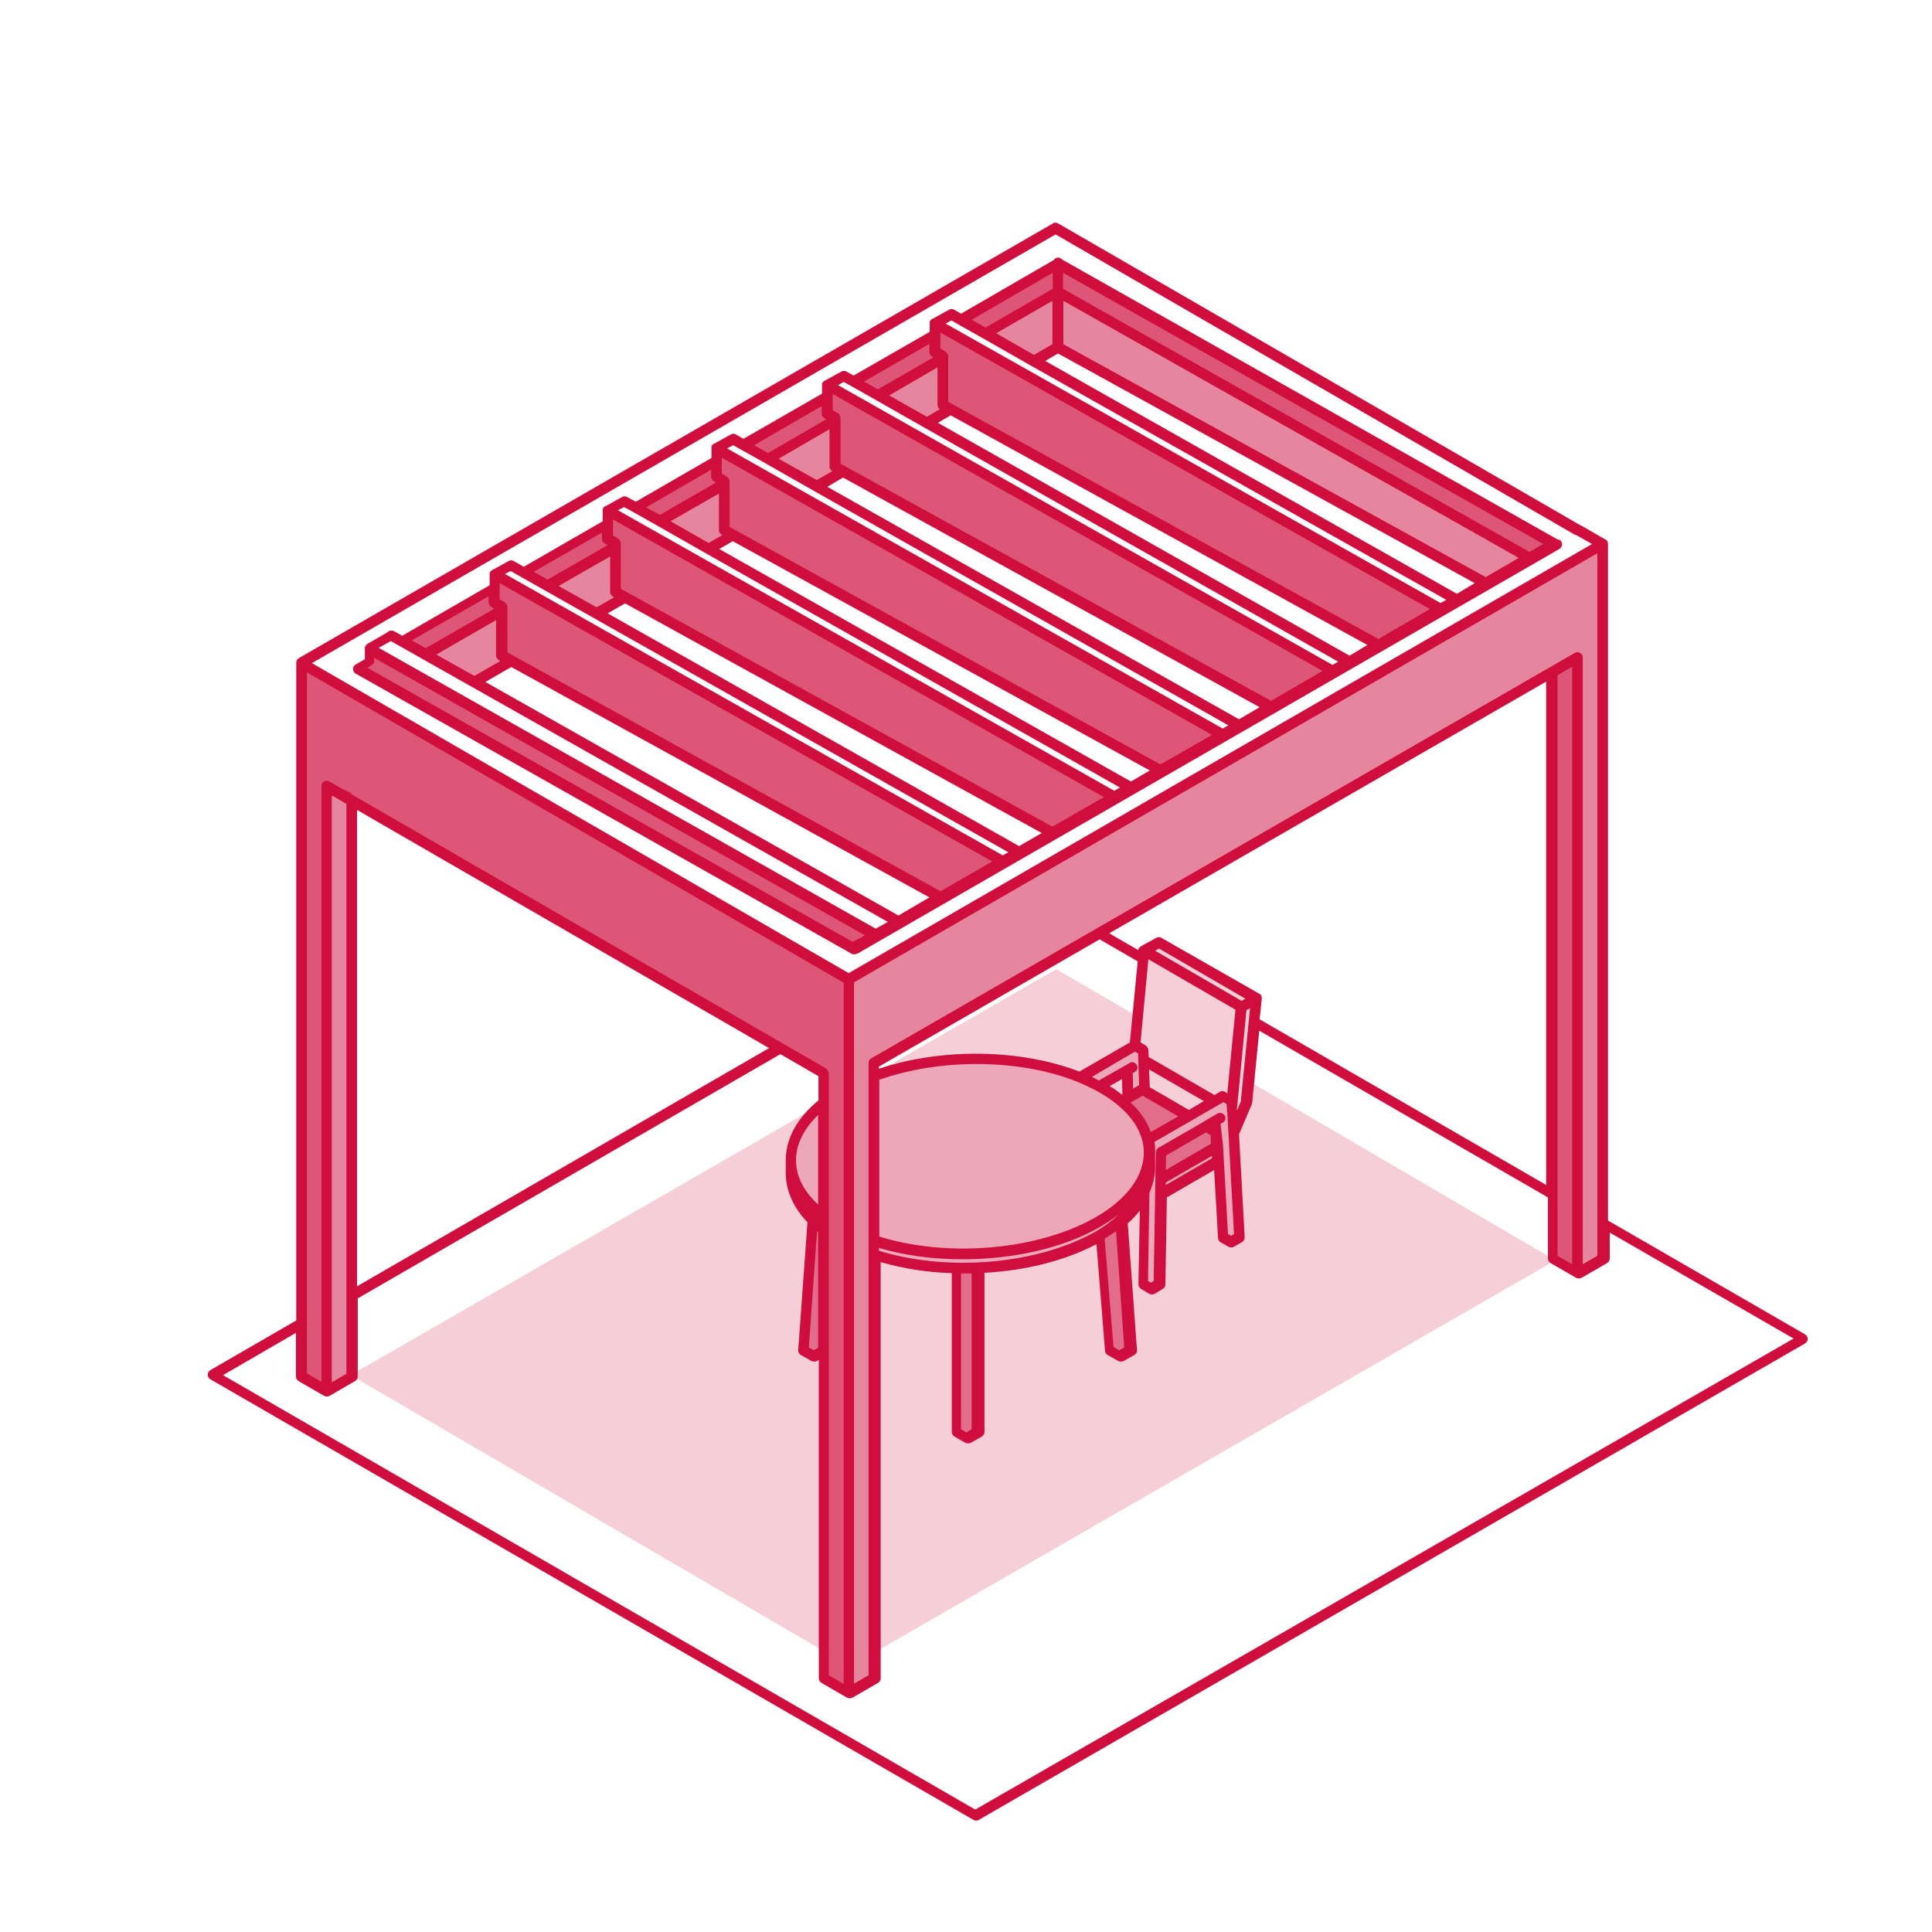 <svg width="100" height="100" viewBox="0 0 100 100" fill="none" xmlns="http://www.w3.org/2000/svg">
<path opacity="0.7" d="M74.564 31.674L48.381 16.88V18.352L48.804 18.591V21.112L71.344 33.532L74.564 31.674Z" fill="#CF0E3E"/>
<path opacity="0.7" d="M69.136 34.93L42.971 20.137V21.609L43.376 21.848V24.369L65.916 36.789L69.136 34.93Z" fill="#CF0E3E"/>
<path opacity="0.7" d="M63.248 38.003L37.083 23.209V24.681L37.488 24.921V27.442L60.028 39.861L63.248 38.003Z" fill="#CF0E3E"/>
<path opacity="0.7" d="M57.617 41.186L31.434 26.393V27.865L31.858 28.104V30.625L54.398 43.045L57.617 41.186Z" fill="#CF0E3E"/>
<path opacity="0.5" d="M28.38 30.367L30.809 31.766L32.152 30.919L31.858 30.625L31.784 28.307L28.38 30.367Z" fill="#CF0E3E"/>
<path opacity="0.5" d="M34.36 27.092L36.421 28.288L37.764 27.681L37.525 27.166L37.469 25.215L34.36 27.092Z" fill="#CF0E3E"/>
<path opacity="0.5" d="M39.88 23.78L42.161 25.178L43.376 24.369L43.045 23.854L42.989 21.885L39.88 23.78Z" fill="#CF0E3E"/>
<path opacity="0.5" d="M45.621 20.413L47.902 21.83L49.135 21.02L48.785 20.486L48.73 18.536L45.621 20.413Z" fill="#CF0E3E"/>
<path opacity="0.5" d="M51.141 17.23L53.422 18.628L54.765 17.984L54.637 15.169L51.141 17.23Z" fill="#CF0E3E"/>
<path opacity="0.5" d="M79.145 28.84L76.864 30.257L54.95 18.076L54.894 15.261L79.145 28.84Z" fill="#CF0E3E"/>
<path opacity="0.7" d="M31.857 28.306L28.269 30.422L27.239 29.686L31.305 27.092L31.379 27.791L31.857 28.306Z" fill="#CF0E3E"/>
<path opacity="0.7" d="M51.73 44.498L25.565 29.705V31.158L25.97 31.397V33.918L48.51 46.338L51.73 44.498Z" fill="#CF0E3E"/>
<path opacity="0.5" d="M22.216 33.845L24.663 35.243L26.264 34.213L25.969 33.919L25.896 31.6L22.216 33.845Z" fill="#CF0E3E"/>
<path opacity="0.7" d="M25.97 31.6L22.106 34.029L21.075 33.293L25.418 30.386L25.491 31.085L25.97 31.6Z" fill="#CF0E3E"/>
<path opacity="0.7" d="M37.58 25.013L33.9 27.037L32.869 26.301L37.028 23.78L37.101 24.479L37.58 25.013Z" fill="#CF0E3E"/>
<path opacity="0.7" d="M43.21 21.756L39.53 23.78L38.5 23.044L42.658 20.541L42.732 21.222L43.21 21.756Z" fill="#CF0E3E"/>
<path opacity="0.7" d="M48.969 18.481L45.289 20.505L44.259 19.769L48.417 17.267L48.491 17.947L48.969 18.481Z" fill="#CF0E3E"/>
<path opacity="0.7" d="M54.821 15.151L50.92 17.175L49.889 16.439L54.765 13.605L54.821 15.151Z" fill="#CF0E3E"/>
<path opacity="0.7" d="M54.765 15.151L79.311 28.84L80.341 28.104L54.821 13.605L54.765 15.151Z" fill="#CF0E3E"/>
<path opacity="0.7" d="M18.646 34.71L44.333 49.043L45.363 48.307L19.217 33.679L18.646 34.71Z" fill="#CF0E3E"/>
<path opacity="0.7" d="M15.592 34.378V71.215L16.898 72.006V40.726L42.603 55.538L42.621 86.874L43.928 87.628V50.81L15.592 34.378Z" fill="#CF0E3E"/>
<path opacity="0.7" d="M81.648 34.194V65.916L80.342 65.125V34.728L81.648 34.194Z" fill="#CF0E3E"/>
<path opacity="0.5" d="M16.898 40.487V72.209L18.205 71.418V41.021L16.898 40.487Z" fill="#CF0E3E"/>
<path opacity="0.5" d="M82.954 28.233V65.07L81.648 65.861V34.194L45.253 55.17L45.234 86.855L43.928 87.61V50.791L82.954 28.233Z" fill="#CF0E3E"/>
<path opacity="0.2" d="M59.218 61.629H59.2V61.077L59.218 61.095V61.629Z" fill="#CF0E3E"/>
<path opacity="0.2" d="M60.065 61.095V61.629L62.898 60.01V59.476L60.065 61.095Z" fill="#CF0E3E"/>
<path opacity="0.2" d="M63.91 58.078L64.481 57.084L64.922 51.748L60.028 48.804L59.218 49.209L58.74 54.122L59.2 54.361V54.876L62.935 56.992L63.506 56.882L63.91 58.078Z" fill="#CF0E3E"/>
<path opacity="0.2" d="M64.094 64.076L63.671 64.315L63.248 64.076L62.972 59.329V59.31L62.898 58.004L62.42 58.28L60.083 59.623L59.973 66.45L59.549 66.707L59.126 66.45L59.218 61.684V61.61V61.077V60.93V60.911C59.384 60.562 59.476 60.212 59.494 59.844C59.494 59.734 59.494 59.605 59.494 59.494C59.476 59.329 59.457 59.163 59.421 58.998V58.979L60.322 58.446L62.88 56.974L62.917 56.955L63.303 56.734L63.377 56.79L63.726 56.992V57.047L63.745 57.415L63.763 57.691L64.094 64.076Z" fill="#CF0E3E"/>
<path opacity="0.2" d="M58.317 56.863L58.353 55.391L57.599 55.814L56.882 56.219C56.569 56.053 56.237 55.888 55.888 55.759C55.87 55.759 55.851 55.741 55.851 55.741L58.666 54.048L58.74 54.103L58.777 54.14L59.108 54.398L59.163 56.385V56.44L58.317 56.863Z" fill="#CF0E3E"/>
<path opacity="0.2" d="M59.163 61.022C59.181 60.985 59.2 60.967 59.2 60.93V60.948V61.04L59.163 61.022Z" fill="#CF0E3E"/>
<path opacity="0.5" d="M61.5 57.746L60.322 58.464L59.421 59.016V58.998C59.255 58.317 58.813 57.654 58.133 57.066L59.181 56.459L61.5 57.746Z" fill="#CF0E3E"/>
<path opacity="0.5" d="M60.101 61.003L62.972 59.329L62.917 58.574L62.42 58.298L60.083 59.642L60.101 61.003Z" fill="#CF0E3E"/>
<path opacity="0.2" d="M42.603 57.121V62.935C41.481 62.089 40.929 61.077 40.929 60.065C40.91 59.034 41.481 58.004 42.603 57.121Z" fill="#CF0E3E"/>
<path opacity="0.2" d="M59.476 59.862C59.384 61.169 58.372 62.493 56.458 63.487C53.33 65.106 48.804 65.364 45.363 64.278V55.649C49.08 54.342 54.011 54.563 57.065 56.33C58.611 57.213 59.421 58.353 59.476 59.513C59.494 59.623 59.494 59.733 59.476 59.862Z" fill="#CF0E3E"/>
<path opacity="0.2" d="M45.253 64.959C48.694 66.082 53.312 65.824 56.458 64.205C58.372 63.211 59.384 61.905 59.476 60.598V59.862C59.384 61.169 58.372 62.493 56.458 63.487C53.294 65.125 48.675 65.364 45.234 64.242L45.253 64.959Z" fill="#CF0E3E"/>
<path opacity="0.2" d="M42.64 63.671C41.425 62.77 40.873 61.684 40.929 60.599V60.065C40.929 61.077 41.499 62.089 42.621 62.954L42.64 63.671Z" fill="#CF0E3E"/>
<path d="M93.424 69.062L83.23 63.174V28.159C83.23 28.104 83.212 28.067 83.194 28.012C83.175 27.957 83.138 27.938 83.083 27.92L81.814 27.184V27.202L81.795 27.184L54.766 11.562C54.673 11.507 54.545 11.507 54.471 11.581L15.463 34.066C15.371 34.121 15.334 34.213 15.334 34.305V68.345L10.882 70.921C10.79 70.976 10.753 71.068 10.753 71.16C10.753 71.252 10.808 71.344 10.9 71.399L50.386 94.197C50.423 94.215 50.478 94.234 50.533 94.234C50.589 94.234 50.626 94.215 50.662 94.197L93.424 69.541C93.516 69.486 93.571 69.394 93.571 69.302C93.571 69.21 93.516 69.118 93.424 69.062ZM81.372 65.438L80.618 64.996V34.949L81.372 34.507V65.438ZM80.066 61.353L65.198 52.76L65.309 51.711C65.309 51.693 65.309 51.656 65.309 51.638V51.619C65.309 51.601 65.29 51.582 65.29 51.564C65.29 51.564 65.29 51.564 65.29 51.545C65.272 51.527 65.272 51.509 65.254 51.49C65.254 51.49 65.254 51.49 65.235 51.472C65.217 51.453 65.198 51.453 65.18 51.435L60.12 48.546C60.028 48.491 59.936 48.491 59.844 48.546L59.071 48.969C59.053 48.988 59.034 48.988 59.016 49.006C59.016 49.006 59.016 49.006 58.998 49.025C58.979 49.043 58.979 49.043 58.961 49.062C58.961 49.062 58.961 49.08 58.942 49.08C58.942 49.098 58.924 49.098 58.924 49.117V49.135C58.924 49.154 58.924 49.172 58.906 49.172L57.415 48.307L80.029 35.28V61.353H80.066ZM62.42 58.611L62.659 58.758L62.678 59.2L60.341 60.562L60.359 59.807L62.42 58.611ZM60.341 61.206L62.733 59.825V59.954L60.341 61.334V61.206ZM63.174 58.169L63.285 58.114C63.413 58.041 63.469 57.875 63.395 57.746C63.322 57.617 63.156 57.562 63.027 57.636L62.788 57.765L62.328 58.041C62.309 58.041 62.291 58.059 62.273 58.078L59.973 59.402C59.881 59.458 59.844 59.531 59.825 59.642L59.715 66.302L59.568 66.394L59.421 66.302L59.494 61.739C59.66 61.371 59.752 60.985 59.789 60.598V60.58V59.825C59.789 59.789 59.789 59.77 59.789 59.733C59.789 59.642 59.789 59.55 59.789 59.458V59.384C59.789 59.292 59.77 59.2 59.752 59.108L63.322 57.047L63.487 57.139L63.505 57.397V57.452C63.505 57.489 63.505 57.526 63.524 57.562L63.873 63.873L63.726 63.965L63.561 63.873L63.303 59.292V59.273L63.174 58.169ZM58.188 69.743L57.93 69.89L57.636 69.725L57.176 64.113C57.378 63.984 57.581 63.855 57.765 63.726L58.188 69.743ZM56.33 63.947C53.349 65.474 48.933 65.805 45.492 64.738V64.591C46.853 64.996 48.344 65.18 49.834 65.18C52.263 65.18 54.692 64.683 56.569 63.708C57.066 63.45 57.507 63.174 57.894 62.861C57.489 63.266 56.955 63.634 56.33 63.947ZM49.742 65.916C49.779 65.916 49.816 65.916 49.853 65.916C50 65.916 50.147 65.916 50.294 65.916V73.975L50.018 74.141L49.742 73.975V65.916ZM56.918 48.62L58.887 49.761L58.482 53.956L55.87 55.465C52.87 54.306 48.804 54.214 45.492 55.318V55.207L56.918 48.62ZM55.778 55.998C55.778 56.017 55.778 56.017 55.778 55.998C56.127 56.145 56.44 56.293 56.753 56.458C56.808 56.495 56.863 56.514 56.918 56.55C58.317 57.36 59.126 58.39 59.2 59.494V59.807C59.126 61.077 58.096 62.309 56.33 63.211C53.349 64.738 48.933 65.07 45.51 64.002V55.888C48.767 54.747 52.852 54.821 55.778 55.998ZM58.74 54.434L58.906 54.526L58.961 56.164L58.648 56.348L58.63 55.538L58.74 55.483C58.869 55.41 58.924 55.244 58.832 55.115C58.758 54.986 58.593 54.931 58.464 55.023L56.882 55.925C56.753 55.87 56.642 55.796 56.514 55.741L58.74 54.434ZM58.078 55.851L58.096 56.661H58.078C57.875 56.514 57.673 56.348 57.434 56.219L58.078 55.851ZM58.519 57.066L59.145 56.716L60.985 57.783L59.568 58.593C59.365 58.041 59.016 57.526 58.519 57.066ZM61.537 57.452L59.513 56.274L59.476 55.354L62.309 56.992L61.537 57.452ZM62.861 56.679L59.458 54.71L59.439 54.361C59.439 54.269 59.384 54.177 59.31 54.121L59.034 53.956L59.439 49.669V49.65L63.947 52.263L63.524 56.587L63.413 56.514C63.322 56.458 63.23 56.458 63.138 56.514L62.861 56.679ZM64.26 51.803L59.789 49.209L59.991 49.098L64.462 51.693L64.26 51.803ZM64.021 57.489V57.434L64.517 52.282L64.701 52.19L64.223 57.01L64.021 57.489ZM81.924 34.066C81.924 34.01 81.924 33.955 81.887 33.9C81.814 33.771 81.648 33.716 81.519 33.789L45.087 54.784C44.995 54.839 44.958 54.931 44.958 55.023V86.708L44.204 87.15V52.097V50.846L82.678 28.637V64.996L81.924 65.438V34.066ZM43.652 87.15L42.898 86.708V55.538H42.879C42.879 55.446 42.824 55.354 42.75 55.299L17.046 40.45C16.917 40.377 16.751 40.413 16.677 40.542C16.659 40.579 16.641 40.634 16.641 40.69V71.528L15.886 71.086V68.584C15.905 68.547 15.905 68.492 15.886 68.455V34.801L43.67 50.865V52.116V87.15H43.652ZM42.29 63.745C42.309 63.763 42.327 63.782 42.346 63.782V69.761L42.125 69.89L41.867 69.743L42.29 63.745ZM42.346 62.346C41.609 61.666 41.205 60.893 41.205 60.083C41.186 59.255 41.591 58.446 42.346 57.709V62.346ZM17.174 41.168L17.929 41.609V71.105L17.174 71.546V41.168ZM18.481 41.922L39.806 54.25L18.481 66.578V41.922ZM81.593 27.699L82.402 28.159L43.928 50.368L16.144 34.323L54.637 12.133L81.519 27.681C81.537 27.681 81.574 27.699 81.593 27.699ZM50.478 93.663L11.544 71.178L15.316 68.989V71.252C15.316 71.344 15.371 71.436 15.463 71.491L16.77 72.246C16.806 72.264 16.861 72.282 16.917 72.282C16.972 72.282 17.009 72.264 17.064 72.246L18.37 71.491C18.462 71.436 18.517 71.344 18.517 71.252V67.204L40.395 54.563L42.364 55.704V56.955C41.278 57.838 40.69 58.906 40.671 59.991V60.562C40.634 61.537 41.021 62.457 41.794 63.266L41.315 69.872C41.315 69.982 41.352 70.074 41.444 70.129L41.996 70.442C42.033 70.461 42.088 70.479 42.143 70.479C42.198 70.479 42.235 70.461 42.29 70.442L42.382 70.387V86.874C42.382 86.966 42.438 87.058 42.529 87.113L43.836 87.867C43.873 87.885 43.928 87.904 43.983 87.904C44.038 87.904 44.075 87.885 44.13 87.867L45.437 87.113C45.529 87.058 45.584 86.966 45.584 86.874V65.327C46.743 65.658 47.994 65.861 49.264 65.897V74.122C49.264 74.214 49.319 74.306 49.411 74.362L49.963 74.674C50 74.693 50.055 74.711 50.11 74.711C50.166 74.711 50.202 74.693 50.258 74.674L50.809 74.362C50.901 74.306 50.957 74.214 50.957 74.122V65.879C53.036 65.769 55.078 65.272 56.697 64.425C56.716 64.425 56.734 64.407 56.753 64.407L57.194 69.909C57.194 70.001 57.249 70.074 57.323 70.129L57.875 70.442C57.912 70.461 57.967 70.479 58.022 70.479C58.078 70.479 58.114 70.461 58.169 70.442L58.721 70.129C58.813 70.074 58.869 69.982 58.85 69.872L58.372 63.322C58.611 63.119 58.813 62.898 58.998 62.659L58.924 66.468C58.924 66.56 58.979 66.67 59.053 66.707L59.476 66.965C59.513 66.983 59.568 67.001 59.623 67.001C59.678 67.001 59.715 66.983 59.77 66.965L60.194 66.707C60.285 66.652 60.322 66.578 60.322 66.468L60.396 61.978L62.843 60.562L63.045 64.076C63.045 64.168 63.101 64.26 63.174 64.297L63.597 64.536C63.634 64.554 63.69 64.573 63.726 64.573C63.763 64.573 63.818 64.554 63.855 64.536L64.278 64.297C64.37 64.242 64.425 64.15 64.425 64.039L64.131 58.703C64.131 58.685 64.15 58.685 64.15 58.666L64.793 57.157C64.812 57.139 64.812 57.102 64.812 57.084L65.18 53.349L80.121 61.978V65.143C80.121 65.235 80.176 65.327 80.268 65.382L81.574 66.137C81.611 66.155 81.666 66.174 81.722 66.174C81.777 66.174 81.814 66.155 81.869 66.137L83.175 65.382C83.267 65.327 83.322 65.235 83.322 65.143V63.8L92.835 69.283L50.478 93.663Z" fill="#CF0E3E"/>
<path d="M54.765 13.329C54.673 13.329 54.581 13.384 54.545 13.457L49.742 16.236L49.393 16.033C49.301 15.978 49.209 15.978 49.117 16.033L48.252 16.512C48.252 16.512 48.252 16.512 48.233 16.512C48.215 16.512 48.197 16.53 48.197 16.549C48.197 16.549 48.178 16.549 48.178 16.567C48.16 16.585 48.16 16.585 48.141 16.604C48.141 16.604 48.141 16.604 48.141 16.622C48.123 16.641 48.123 16.659 48.123 16.677V16.696C48.123 16.714 48.123 16.733 48.123 16.751C48.123 16.751 48.123 16.751 48.123 16.769V17.174L44.185 19.437L43.817 19.235C43.725 19.18 43.633 19.18 43.541 19.235L42.677 19.713C42.677 19.713 42.677 19.713 42.658 19.713C42.64 19.713 42.621 19.732 42.621 19.75C42.621 19.75 42.603 19.75 42.603 19.769C42.585 19.787 42.585 19.787 42.566 19.805C42.566 19.805 42.566 19.805 42.566 19.824C42.548 19.842 42.548 19.861 42.548 19.879V19.897C42.548 19.916 42.548 19.934 42.548 19.953C42.548 19.953 42.548 19.953 42.548 19.971V20.376L38.481 22.713L38.095 22.492C38.003 22.437 37.911 22.437 37.819 22.492L36.954 22.97C36.954 22.97 36.954 22.97 36.936 22.97C36.917 22.97 36.899 22.989 36.899 23.007C36.899 23.007 36.881 23.007 36.881 23.025C36.862 23.044 36.862 23.044 36.844 23.062C36.844 23.062 36.844 23.062 36.844 23.081C36.825 23.099 36.825 23.117 36.825 23.136V23.154C36.825 23.173 36.825 23.191 36.825 23.209C36.825 23.209 36.825 23.209 36.825 23.228V23.706L32.906 25.969L32.465 25.73C32.373 25.675 32.281 25.675 32.189 25.73L31.324 26.209C31.324 26.209 31.324 26.209 31.305 26.209C31.287 26.209 31.269 26.227 31.269 26.245C31.269 26.245 31.25 26.245 31.25 26.264C31.232 26.282 31.232 26.282 31.213 26.301C31.213 26.301 31.213 26.301 31.213 26.319C31.195 26.337 31.195 26.356 31.195 26.374V26.393C31.195 26.411 31.195 26.429 31.195 26.448C31.195 26.448 31.195 26.448 31.195 26.466V26.981L27.11 29.337L26.595 29.042C26.503 28.987 26.411 28.987 26.319 29.042L25.454 29.521C25.436 29.521 25.417 29.539 25.417 29.557C25.417 29.557 25.399 29.557 25.399 29.576C25.381 29.594 25.381 29.594 25.362 29.613C25.362 29.613 25.362 29.613 25.362 29.631C25.344 29.649 25.344 29.668 25.344 29.686V29.705C25.344 29.723 25.344 29.741 25.344 29.76C25.344 29.76 25.344 29.76 25.344 29.778V30.293L20.817 32.906L20.394 32.667C20.284 32.612 20.137 32.63 20.063 32.722L19.014 33.329C18.922 33.385 18.867 33.495 18.885 33.587C18.885 33.587 18.885 33.587 18.885 33.605V33.624V34.121L18.407 34.397C18.315 34.452 18.26 34.544 18.278 34.636C18.278 34.728 18.333 34.838 18.425 34.875L44.093 49.374C44.112 49.393 44.13 49.393 44.167 49.393C44.185 49.393 44.222 49.393 44.241 49.393C44.259 49.393 44.296 49.393 44.314 49.374C44.333 49.356 44.351 49.356 44.388 49.356L74.803 31.821L77.14 30.477L80.709 28.417C80.838 28.343 80.893 28.177 80.82 28.049C80.783 27.975 80.709 27.92 80.617 27.92L54.986 13.439C54.931 13.384 54.857 13.329 54.765 13.329ZM79.164 28.564L55.023 14.948V14.12L79.881 28.159L79.164 28.564ZM76.901 29.87L55.041 17.818V15.573L78.612 28.877L76.901 29.87ZM75.41 30.735L54.103 18.683L54.765 18.297L76.33 30.183L75.41 30.735ZM51.564 17.248L54.471 15.573V17.818L53.514 18.37L51.564 17.248ZM54.489 14.12V14.948L51.012 16.953L50.294 16.549L54.489 14.12ZM49.245 16.585L49.595 16.788L50.865 17.505L53.385 18.941L74.858 31.048L74.564 31.213L48.951 16.751L49.245 16.585ZM71.344 33.072L49.08 20.799V18.573C49.08 18.554 49.08 18.517 49.08 18.499V18.444C49.08 18.352 49.025 18.26 48.951 18.205L48.675 18.039V17.211L74.012 31.526L71.344 33.072ZM69.853 33.937L48.546 21.885L49.209 21.498L70.773 33.385L69.853 33.937ZM46.025 20.468L48.528 19.014V20.965C48.528 21.057 48.565 21.13 48.638 21.185L47.976 21.572L46.025 20.468ZM48.105 17.8V18.205C48.105 18.297 48.16 18.389 48.233 18.444L48.307 18.499L45.437 20.155L44.719 19.75L48.105 17.8ZM43.67 19.769L44.038 19.971L45.308 20.689L47.829 22.124L69.265 34.249L68.97 34.415L43.376 19.934L43.67 19.769ZM65.787 36.273L43.505 24.001V21.627C43.505 21.535 43.449 21.443 43.376 21.388L43.1 21.222V20.394L68.455 34.728L65.787 36.273ZM64.131 37.23L42.824 25.197L43.633 24.718L65.198 36.605L64.131 37.23ZM40.303 23.743L42.934 22.216V24.148C42.934 24.24 42.989 24.332 43.081 24.387L42.272 24.847L40.303 23.743ZM42.529 21.02V21.406C42.529 21.498 42.585 21.59 42.658 21.645L42.769 21.701L39.751 23.449L39.033 23.044L42.529 21.02ZM37.948 23.044L39.622 23.982L42.143 25.417L63.579 37.543L63.285 37.709L37.635 23.209L37.948 23.044ZM60.065 39.567L37.764 27.276V24.921C37.764 24.829 37.709 24.737 37.635 24.681L37.359 24.516V23.688L62.733 38.04L60.065 39.567ZM58.537 40.45L37.23 28.417L37.929 28.012L59.513 39.88L58.537 40.45ZM34.709 26.981L37.212 25.546V27.441C37.212 27.533 37.267 27.625 37.359 27.681L37.377 27.699L36.678 28.104L34.709 26.981ZM36.807 24.313V24.663C36.807 24.755 36.862 24.847 36.936 24.902L37.065 24.976L34.157 26.65L33.44 26.264L36.807 24.313ZM32.299 26.245L32.741 26.485L34.01 27.202L36.531 28.637L57.967 40.763L57.673 40.929L31.986 26.411L32.299 26.245ZM54.471 42.787L32.133 30.477V28.122C32.133 28.03 32.078 27.938 32.005 27.883L31.729 27.717V26.889L57.139 41.26L54.471 42.787ZM52.741 43.799L52.723 43.781L31.453 31.747L32.354 31.232L53.919 43.118L52.741 43.799ZM31.729 30.882L31.784 30.919L30.882 31.434L28.913 30.33L31.581 28.803V30.661C31.581 30.735 31.637 30.827 31.729 30.882ZM31.158 27.57V27.883C31.158 27.975 31.213 28.067 31.287 28.122L31.453 28.214L28.343 29.999L27.625 29.594L31.158 27.57ZM26.429 29.557L52.189 44.112L51.895 44.277L51.877 44.259L26.135 29.705L26.429 29.557ZM48.675 46.136L48.657 46.117L26.264 33.771V31.416C26.264 31.324 26.209 31.232 26.135 31.177L25.859 31.011V30.183L51.361 44.59L48.675 46.136ZM46.504 47.387L25.123 35.298L26.466 34.525L48.105 46.449L46.504 47.387ZM45.326 48.068L19.603 33.532L20.229 33.182L45.952 47.718L45.326 48.068ZM44.13 48.749L19.014 34.562L19.235 34.433L19.253 34.415L19.272 34.397L19.29 34.378L19.309 34.36L19.327 34.341C19.327 34.341 19.327 34.323 19.345 34.323C19.345 34.323 19.345 34.305 19.364 34.305V34.286V34.268C19.364 34.249 19.364 34.249 19.364 34.231V34.047L44.774 48.417L44.13 48.749ZM25.841 34.176L25.896 34.213L24.553 34.985L22.584 33.881L25.675 32.097V33.955C25.693 34.047 25.749 34.139 25.841 34.176ZM25.289 30.864V31.177C25.289 31.269 25.344 31.361 25.417 31.416L25.583 31.508L22.032 33.55L21.314 33.145L25.289 30.864Z" fill="#CF0E3E"/>
<path opacity="0.5" d="M49.466 65.659V74.123L50.018 74.435L50.57 74.123V65.64L49.466 65.659Z" fill="#CF0E3E"/>
<path opacity="0.5" d="M42.051 63.561L41.554 69.707L42.125 70.019L42.677 69.707L42.64 63.542L42.051 63.561Z" fill="#CF0E3E"/>
<path opacity="0.5" d="M56.882 63.947L57.36 69.89L57.912 70.203L58.464 69.89L57.986 63.174L56.882 63.947Z" fill="#CF0E3E"/>
<path opacity="0.2" d="M18.149 71.178L42.603 57.102V85.439L18.149 71.178Z" fill="#CF0E3E"/>
<path opacity="0.2" d="M80.507 65.235L45.197 85.567V55.612L54.673 50.166L58.85 52.594L58.611 54.048L59.218 54.379V55.023L62.733 56.992L63.726 56.863L63.91 58.225C63.91 58.225 64.517 57.121 64.499 57.066C64.499 57.029 64.573 56.458 64.646 55.962L80.507 65.235Z" fill="#CF0E3E"/>
</svg>

